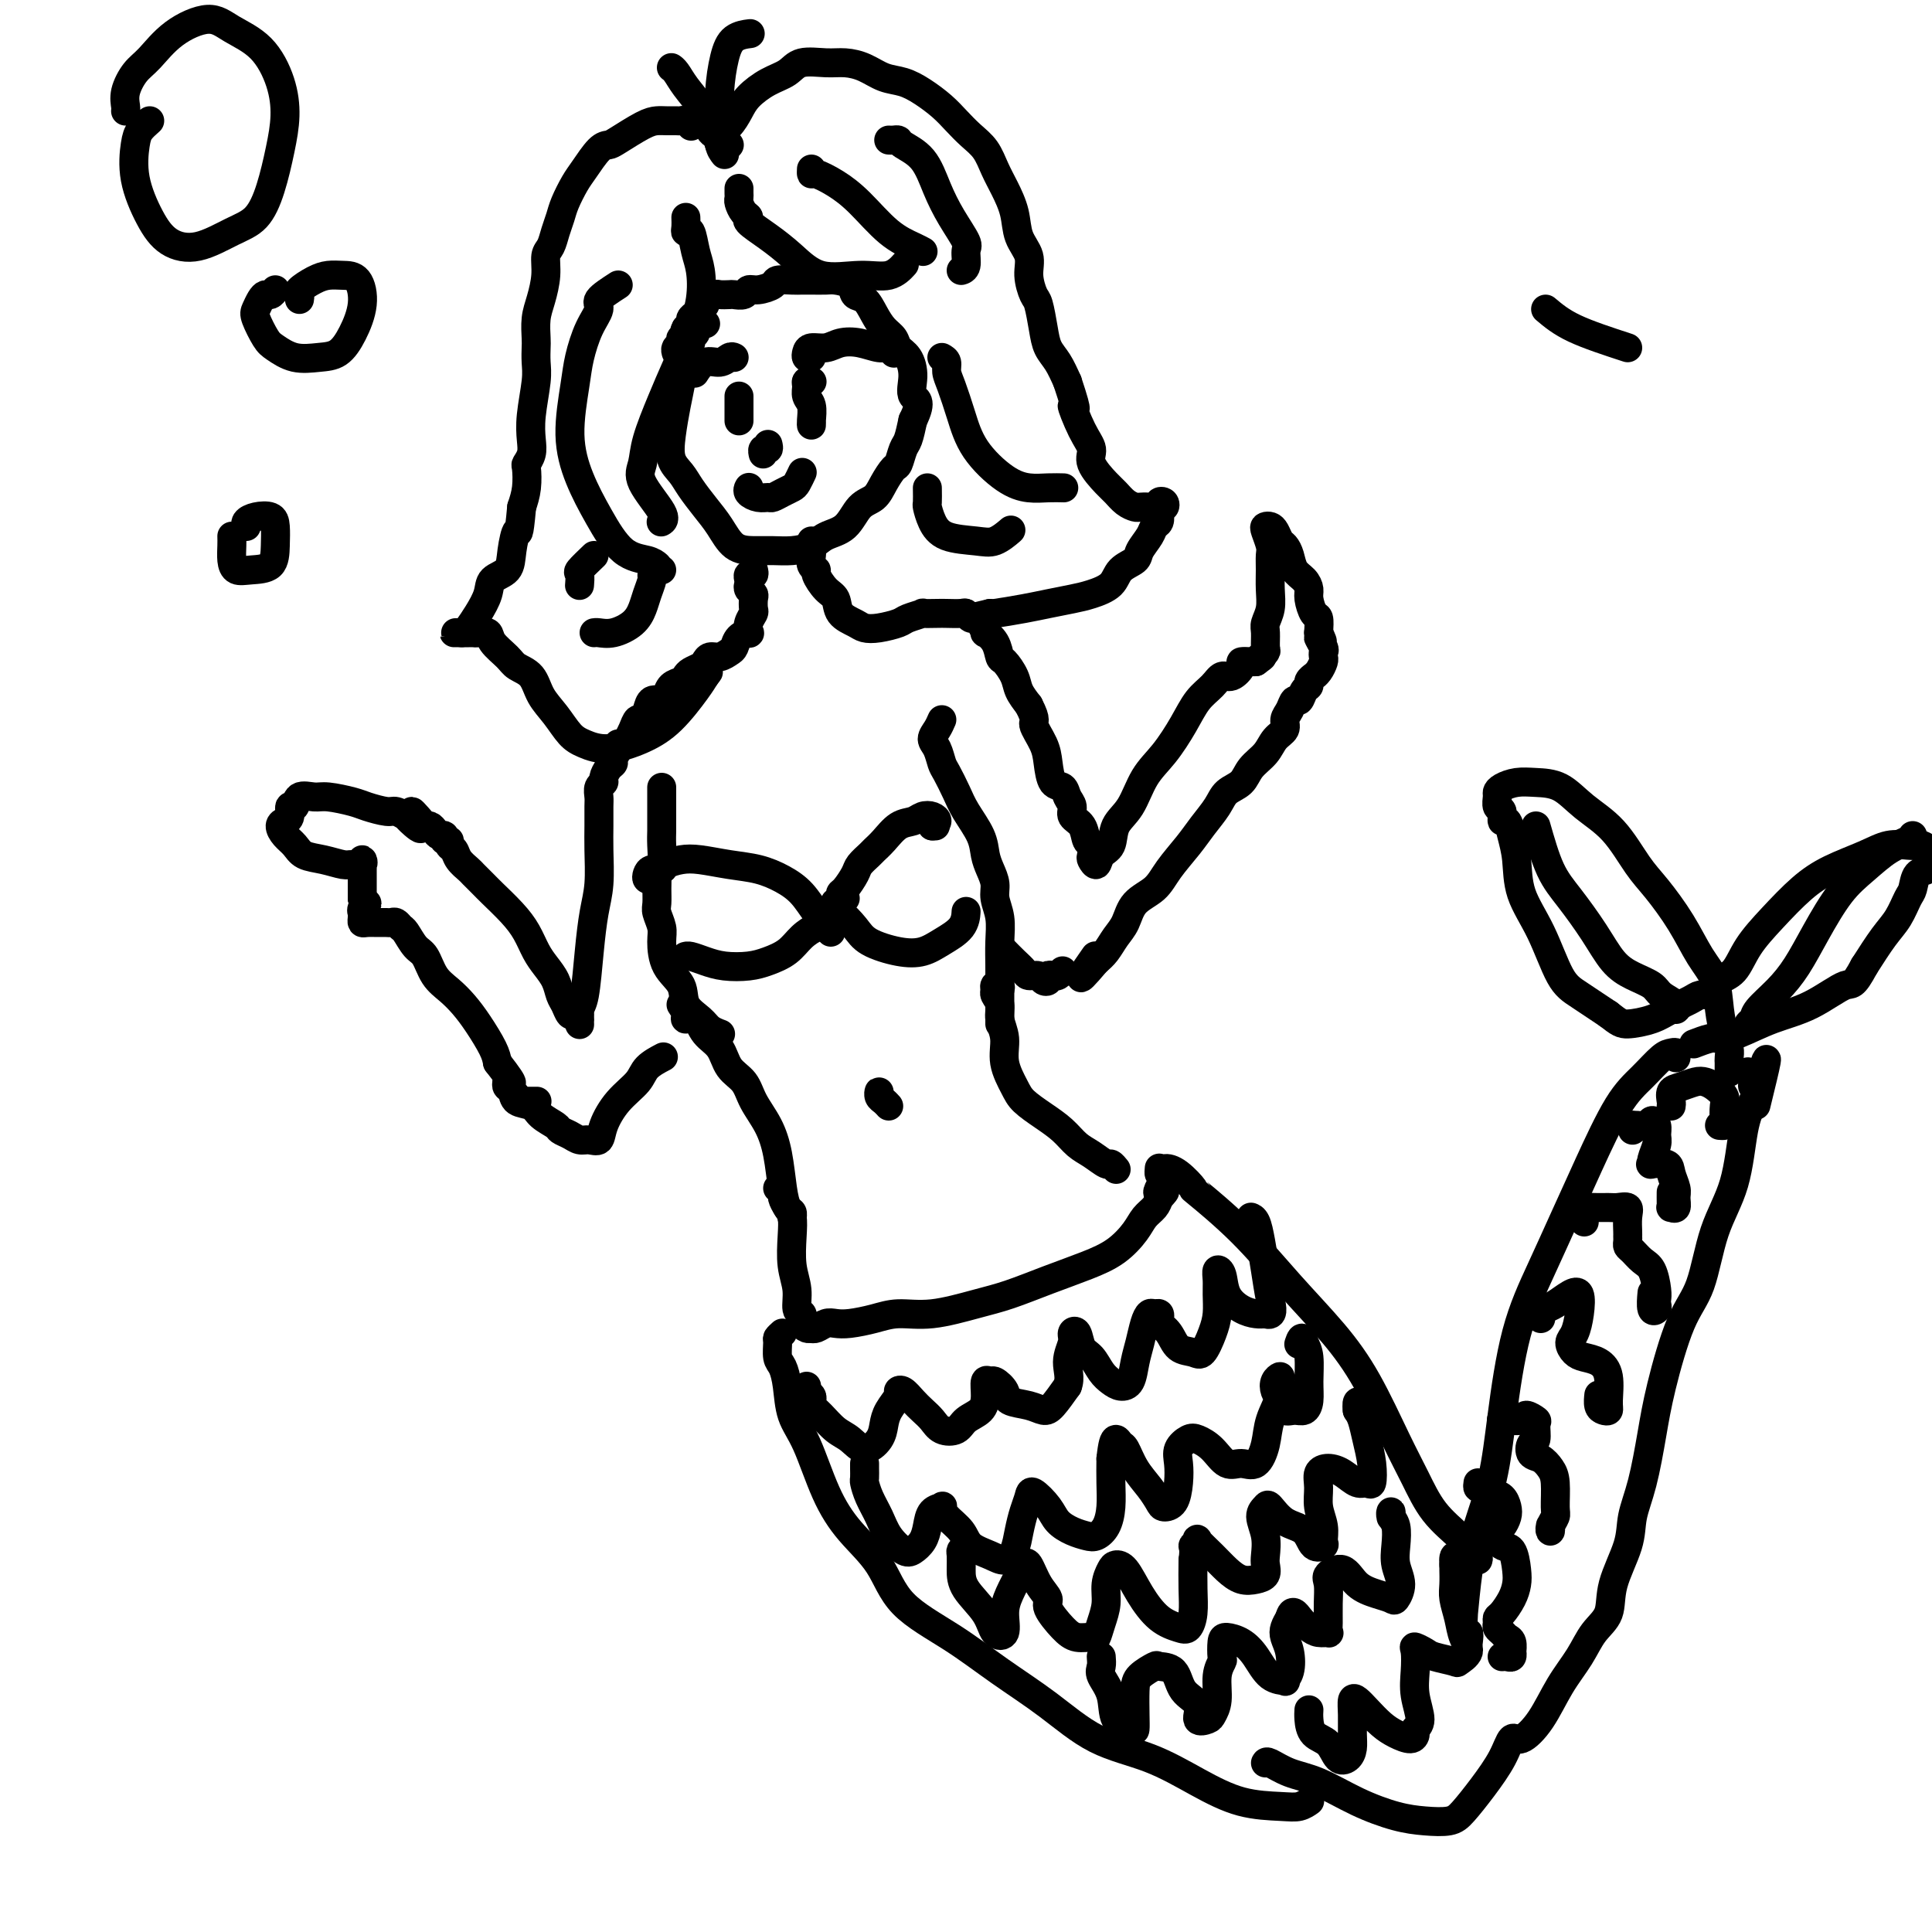 <svg viewBox='0 0 400 400' version='1.1' xmlns='http://www.w3.org/2000/svg' xmlns:xlink='http://www.w3.org/1999/xlink'><g fill='none' stroke='#000000' stroke-width='6' stroke-linecap='round' stroke-linejoin='round'><path d='M146,67c0.081,0.024 0.161,0.048 0,0c-0.161,-0.048 -0.564,-0.169 -1,0c-0.436,0.169 -0.904,0.627 -1,1c-0.096,0.373 0.182,0.661 0,1c-0.182,0.339 -0.822,0.728 -1,1c-0.178,0.272 0.107,0.427 0,1c-0.107,0.573 -0.605,1.564 -1,3c-0.395,1.436 -0.688,3.318 -1,5c-0.312,1.682 -0.642,3.163 -1,5c-0.358,1.837 -0.742,4.031 -1,6c-0.258,1.969 -0.389,3.712 0,5c0.389,1.288 1.300,2.121 2,3c0.700,0.879 1.191,1.805 2,3c0.809,1.195 1.938,2.660 3,4c1.062,1.340 2.058,2.556 3,4c0.942,1.444 1.831,3.117 3,4c1.169,0.883 2.619,0.976 4,1c1.381,0.024 2.694,-0.022 4,0c1.306,0.022 2.603,0.111 4,0c1.397,-0.111 2.892,-0.424 4,-1c1.108,-0.576 1.830,-1.417 3,-2c1.170,-0.583 2.790,-0.910 4,-2c1.210,-1.090 2.012,-2.945 3,-4c0.988,-1.055 2.163,-1.312 3,-2c0.837,-0.688 1.338,-1.807 2,-3c0.662,-1.193 1.487,-2.461 2,-3c0.513,-0.539 0.715,-0.351 1,-1c0.285,-0.649 0.654,-2.136 1,-3c0.346,-0.864 0.670,-1.104 1,-2c0.330,-0.896 0.665,-2.448 1,-4'/><path d='M189,87c2.158,-4.351 0.552,-4.230 0,-5c-0.552,-0.770 -0.049,-2.432 0,-4c0.049,-1.568 -0.357,-3.041 -1,-4c-0.643,-0.959 -1.523,-1.402 -2,-2c-0.477,-0.598 -0.552,-1.349 -1,-2c-0.448,-0.651 -1.270,-1.200 -2,-2c-0.730,-0.800 -1.368,-1.850 -2,-3c-0.632,-1.150 -1.256,-2.399 -2,-3c-0.744,-0.601 -1.606,-0.553 -2,-1c-0.394,-0.447 -0.318,-1.388 -1,-2c-0.682,-0.612 -2.121,-0.896 -3,-1c-0.879,-0.104 -1.199,-0.029 -2,0c-0.801,0.029 -2.083,0.010 -3,0c-0.917,-0.010 -1.471,-0.013 -2,0c-0.529,0.013 -1.035,0.041 -2,0c-0.965,-0.041 -2.390,-0.151 -3,0c-0.610,0.151 -0.405,0.562 -1,1c-0.595,0.438 -1.990,0.902 -3,1c-1.010,0.098 -1.637,-0.170 -2,0c-0.363,0.170 -0.463,0.777 -1,1c-0.537,0.223 -1.511,0.063 -2,0c-0.489,-0.063 -0.494,-0.028 -1,0c-0.506,0.028 -1.512,0.049 -2,0c-0.488,-0.049 -0.459,-0.168 -1,0c-0.541,0.168 -1.651,0.622 -2,1c-0.349,0.378 0.065,0.679 0,1c-0.065,0.321 -0.609,0.663 -1,1c-0.391,0.337 -0.631,0.668 -1,1c-0.369,0.332 -0.869,0.666 -1,1c-0.131,0.334 0.105,0.667 0,1c-0.105,0.333 -0.553,0.667 -1,1'/><path d='M142,68c-0.863,1.549 -0.021,1.921 0,2c0.021,0.079 -0.779,-0.136 -1,0c-0.221,0.136 0.137,0.624 0,1c-0.137,0.376 -0.768,0.640 -1,1c-0.232,0.360 -0.066,0.817 0,1c0.066,0.183 0.033,0.091 0,0'/><path d='M143,26c0.088,0.113 0.175,0.227 0,0c-0.175,-0.227 -0.613,-0.793 -1,-1c-0.387,-0.207 -0.723,-0.054 -1,0c-0.277,0.054 -0.494,0.011 -1,0c-0.506,-0.011 -1.301,0.011 -2,0c-0.699,-0.011 -1.303,-0.055 -2,0c-0.697,0.055 -1.489,0.210 -3,1c-1.511,0.790 -3.741,2.216 -5,3c-1.259,0.784 -1.545,0.927 -2,1c-0.455,0.073 -1.077,0.077 -2,1c-0.923,0.923 -2.145,2.764 -3,4c-0.855,1.236 -1.342,1.868 -2,3c-0.658,1.132 -1.487,2.763 -2,4c-0.513,1.237 -0.711,2.080 -1,3c-0.289,0.920 -0.669,1.919 -1,3c-0.331,1.081 -0.614,2.245 -1,3c-0.386,0.755 -0.874,1.102 -1,2c-0.126,0.898 0.110,2.347 0,4c-0.110,1.653 -0.566,3.509 -1,5c-0.434,1.491 -0.847,2.615 -1,4c-0.153,1.385 -0.045,3.030 0,4c0.045,0.970 0.026,1.263 0,2c-0.026,0.737 -0.058,1.916 0,3c0.058,1.084 0.208,2.074 0,4c-0.208,1.926 -0.774,4.790 -1,7c-0.226,2.210 -0.112,3.767 0,5c0.112,1.233 0.223,2.143 0,3c-0.223,0.857 -0.782,1.663 -1,2c-0.218,0.337 -0.097,0.206 0,1c0.097,0.794 0.171,2.513 0,4c-0.171,1.487 -0.585,2.744 -1,4'/><path d='M108,105c-0.634,6.982 -0.718,4.937 -1,5c-0.282,0.063 -0.761,2.236 -1,4c-0.239,1.764 -0.239,3.120 -1,4c-0.761,0.880 -2.284,1.283 -3,2c-0.716,0.717 -0.625,1.747 -1,3c-0.375,1.253 -1.215,2.728 -2,4c-0.785,1.272 -1.514,2.341 -2,3c-0.486,0.659 -0.730,0.909 -1,1c-0.270,0.091 -0.567,0.024 -1,0c-0.433,-0.024 -1.002,-0.007 -1,0c0.002,0.007 0.577,0.002 1,0c0.423,-0.002 0.695,-0.002 1,0c0.305,0.002 0.643,0.005 1,0c0.357,-0.005 0.733,-0.020 1,0c0.267,0.020 0.427,0.075 1,0c0.573,-0.075 1.561,-0.278 2,0c0.439,0.278 0.329,1.039 1,2c0.671,0.961 2.122,2.122 3,3c0.878,0.878 1.183,1.475 2,2c0.817,0.525 2.146,0.980 3,2c0.854,1.020 1.233,2.604 2,4c0.767,1.396 1.922,2.604 3,4c1.078,1.396 2.079,2.981 3,4c0.921,1.019 1.763,1.472 3,2c1.237,0.528 2.870,1.130 5,1c2.130,-0.130 4.756,-0.994 7,-2c2.244,-1.006 4.104,-2.156 6,-4c1.896,-1.844 3.827,-4.384 5,-6c1.173,-1.616 1.586,-2.308 2,-3'/><path d='M146,140c1.167,-1.500 0.583,-0.750 0,0'/><path d='M151,30c-0.322,-0.050 -0.644,-0.099 -1,0c-0.356,0.099 -0.746,0.347 -1,0c-0.254,-0.347 -0.372,-1.290 0,-2c0.372,-0.710 1.233,-1.187 2,-2c0.767,-0.813 1.438,-1.963 2,-3c0.562,-1.037 1.014,-1.962 2,-3c0.986,-1.038 2.507,-2.187 4,-3c1.493,-0.813 2.958,-1.288 4,-2c1.042,-0.712 1.660,-1.662 3,-2c1.340,-0.338 3.400,-0.064 5,0c1.600,0.064 2.738,-0.083 4,0c1.262,0.083 2.648,0.395 4,1c1.352,0.605 2.669,1.502 4,2c1.331,0.498 2.677,0.598 4,1c1.323,0.402 2.623,1.107 4,2c1.377,0.893 2.830,1.975 4,3c1.170,1.025 2.056,1.995 3,3c0.944,1.005 1.945,2.046 3,3c1.055,0.954 2.165,1.823 3,3c0.835,1.177 1.394,2.663 2,4c0.606,1.337 1.258,2.523 2,4c0.742,1.477 1.575,3.243 2,5c0.425,1.757 0.442,3.504 1,5c0.558,1.496 1.655,2.742 2,4c0.345,1.258 -0.063,2.528 0,4c0.063,1.472 0.597,3.145 1,4c0.403,0.855 0.674,0.892 1,2c0.326,1.108 0.706,3.287 1,5c0.294,1.713 0.502,2.961 1,4c0.498,1.039 1.285,1.868 2,3c0.715,1.132 1.357,2.566 2,4'/><path d='M221,79c2.771,8.311 1.197,5.088 1,5c-0.197,-0.088 0.983,2.959 2,5c1.017,2.041 1.872,3.075 2,4c0.128,0.925 -0.470,1.740 0,3c0.470,1.260 2.009,2.965 3,4c0.991,1.035 1.434,1.402 2,2c0.566,0.598 1.256,1.429 2,2c0.744,0.571 1.543,0.881 2,1c0.457,0.119 0.571,0.045 1,0c0.429,-0.045 1.174,-0.061 2,0c0.826,0.061 1.734,0.198 2,0c0.266,-0.198 -0.111,-0.731 0,-1c0.111,-0.269 0.710,-0.276 1,0c0.290,0.276 0.271,0.833 0,1c-0.271,0.167 -0.792,-0.055 -1,0c-0.208,0.055 -0.101,0.389 0,1c0.101,0.611 0.198,1.501 0,2c-0.198,0.499 -0.690,0.608 -1,1c-0.310,0.392 -0.437,1.067 -1,2c-0.563,0.933 -1.560,2.123 -2,3c-0.440,0.877 -0.321,1.439 -1,2c-0.679,0.561 -2.155,1.120 -3,2c-0.845,0.880 -1.059,2.081 -2,3c-0.941,0.919 -2.610,1.556 -4,2c-1.390,0.444 -2.502,0.693 -4,1c-1.498,0.307 -3.381,0.670 -5,1c-1.619,0.330 -2.974,0.627 -5,1c-2.026,0.373 -4.722,0.821 -6,1c-1.278,0.179 -1.139,0.090 -1,0'/><path d='M205,127c-4.167,1.000 -2.083,0.500 0,0'/><path d='M156,118c0.113,0.447 0.225,0.893 0,1c-0.225,0.107 -0.789,-0.126 -1,0c-0.211,0.126 -0.071,0.610 0,1c0.071,0.390 0.071,0.686 0,1c-0.071,0.314 -0.214,0.647 0,1c0.214,0.353 0.786,0.727 1,1c0.214,0.273 0.071,0.445 0,1c-0.071,0.555 -0.070,1.493 0,2c0.070,0.507 0.208,0.583 0,1c-0.208,0.417 -0.763,1.176 -1,2c-0.237,0.824 -0.157,1.712 0,2c0.157,0.288 0.390,-0.024 0,0c-0.390,0.024 -1.404,0.384 -2,1c-0.596,0.616 -0.776,1.489 -1,2c-0.224,0.511 -0.493,0.662 -1,1c-0.507,0.338 -1.253,0.864 -2,1c-0.747,0.136 -1.496,-0.118 -2,0c-0.504,0.118 -0.764,0.609 -1,1c-0.236,0.391 -0.448,0.681 -1,1c-0.552,0.319 -1.443,0.666 -2,1c-0.557,0.334 -0.778,0.654 -1,1c-0.222,0.346 -0.444,0.718 -1,1c-0.556,0.282 -1.444,0.473 -2,1c-0.556,0.527 -0.779,1.389 -1,2c-0.221,0.611 -0.440,0.971 -1,1c-0.560,0.029 -1.459,-0.274 -2,0c-0.541,0.274 -0.722,1.123 -1,2c-0.278,0.877 -0.652,1.781 -1,2c-0.348,0.219 -0.671,-0.249 -1,0c-0.329,0.249 -0.666,1.214 -1,2c-0.334,0.786 -0.667,1.393 -1,2'/><path d='M130,153c-1.244,1.432 -1.853,1.013 -2,1c-0.147,-0.013 0.167,0.382 0,1c-0.167,0.618 -0.814,1.461 -1,2c-0.186,0.539 0.090,0.773 0,1c-0.090,0.227 -0.546,0.445 -1,1c-0.454,0.555 -0.906,1.445 -1,2c-0.094,0.555 0.171,0.773 0,1c-0.171,0.227 -0.778,0.462 -1,1c-0.222,0.538 -0.059,1.378 0,2c0.059,0.622 0.013,1.027 0,2c-0.013,0.973 0.008,2.513 0,4c-0.008,1.487 -0.043,2.920 0,5c0.043,2.080 0.166,4.808 0,7c-0.166,2.192 -0.619,3.849 -1,6c-0.381,2.151 -0.691,4.796 -1,8c-0.309,3.204 -0.619,6.967 -1,9c-0.381,2.033 -0.834,2.335 -1,3c-0.166,0.665 -0.044,1.694 0,2c0.044,0.306 0.012,-0.110 0,0c-0.012,0.110 -0.003,0.746 0,1c0.003,0.254 0.002,0.127 0,0'/><path d='M168,112c0.002,0.325 0.005,0.651 0,1c-0.005,0.349 -0.017,0.722 0,1c0.017,0.278 0.063,0.463 0,1c-0.063,0.537 -0.234,1.427 0,2c0.234,0.573 0.873,0.828 1,1c0.127,0.172 -0.257,0.259 0,1c0.257,0.741 1.157,2.135 2,3c0.843,0.865 1.631,1.199 2,2c0.369,0.801 0.319,2.068 1,3c0.681,0.932 2.092,1.529 3,2c0.908,0.471 1.313,0.816 2,1c0.687,0.184 1.656,0.207 3,0c1.344,-0.207 3.064,-0.644 4,-1c0.936,-0.356 1.089,-0.631 2,-1c0.911,-0.369 2.580,-0.831 3,-1c0.420,-0.169 -0.410,-0.046 0,0c0.410,0.046 2.060,0.016 3,0c0.940,-0.016 1.169,-0.019 2,0c0.831,0.019 2.264,0.059 3,0c0.736,-0.059 0.776,-0.218 1,0c0.224,0.218 0.633,0.814 1,1c0.367,0.186 0.694,-0.036 1,0c0.306,0.036 0.593,0.332 1,1c0.407,0.668 0.934,1.707 1,2c0.066,0.293 -0.329,-0.161 0,0c0.329,0.161 1.383,0.938 2,2c0.617,1.062 0.798,2.409 1,3c0.202,0.591 0.425,0.426 1,1c0.575,0.574 1.501,1.885 2,3c0.499,1.115 0.571,2.033 1,3c0.429,0.967 1.214,1.984 2,3'/><path d='M213,146c1.821,3.496 0.873,3.236 1,4c0.127,0.764 1.329,2.550 2,4c0.671,1.450 0.811,2.562 1,4c0.189,1.438 0.427,3.201 1,4c0.573,0.799 1.481,0.636 2,1c0.519,0.364 0.650,1.257 1,2c0.350,0.743 0.921,1.336 1,2c0.079,0.664 -0.332,1.400 0,2c0.332,0.600 1.409,1.063 2,2c0.591,0.937 0.698,2.348 1,3c0.302,0.652 0.801,0.547 1,1c0.199,0.453 0.099,1.466 0,2c-0.099,0.534 -0.197,0.590 0,1c0.197,0.410 0.689,1.175 1,1c0.311,-0.175 0.442,-1.292 1,-2c0.558,-0.708 1.545,-1.009 2,-2c0.455,-0.991 0.380,-2.672 1,-4c0.620,-1.328 1.937,-2.302 3,-4c1.063,-1.698 1.874,-4.121 3,-6c1.126,-1.879 2.567,-3.215 4,-5c1.433,-1.785 2.859,-4.017 4,-6c1.141,-1.983 1.998,-3.715 3,-5c1.002,-1.285 2.147,-2.124 3,-3c0.853,-0.876 1.412,-1.790 2,-2c0.588,-0.210 1.205,0.283 2,0c0.795,-0.283 1.770,-1.344 2,-2c0.230,-0.656 -0.284,-0.907 0,-1c0.284,-0.093 1.367,-0.026 2,0c0.633,0.026 0.817,0.013 1,0'/><path d='M260,137c2.089,-1.467 1.311,-1.133 1,-1c-0.311,0.133 -0.156,0.067 0,0'/><path d='M120,210c-0.333,-0.050 -0.666,-0.099 -1,0c-0.334,0.099 -0.670,0.347 -1,0c-0.330,-0.347 -0.655,-1.288 -1,-2c-0.345,-0.712 -0.711,-1.194 -1,-2c-0.289,-0.806 -0.502,-1.937 -1,-3c-0.498,-1.063 -1.282,-2.060 -2,-3c-0.718,-0.940 -1.371,-1.823 -2,-3c-0.629,-1.177 -1.233,-2.648 -2,-4c-0.767,-1.352 -1.696,-2.585 -3,-4c-1.304,-1.415 -2.983,-3.012 -4,-4c-1.017,-0.988 -1.371,-1.368 -2,-2c-0.629,-0.632 -1.531,-1.517 -2,-2c-0.469,-0.483 -0.503,-0.564 -1,-1c-0.497,-0.436 -1.458,-1.226 -2,-2c-0.542,-0.774 -0.666,-1.532 -1,-2c-0.334,-0.468 -0.877,-0.647 -1,-1c-0.123,-0.353 0.174,-0.882 0,-1c-0.174,-0.118 -0.820,0.175 -1,0c-0.180,-0.175 0.106,-0.817 0,-1c-0.106,-0.183 -0.603,0.095 -1,0c-0.397,-0.095 -0.694,-0.561 -1,-1c-0.306,-0.439 -0.621,-0.849 -1,-1c-0.379,-0.151 -0.823,-0.043 -1,0c-0.177,0.043 -0.089,0.022 0,0'/><path d='M88,171c-5.064,-5.984 -1.725,-1.445 -1,0c0.725,1.445 -1.164,-0.204 -2,-1c-0.836,-0.796 -0.619,-0.738 -1,-1c-0.381,-0.262 -1.358,-0.845 -2,-1c-0.642,-0.155 -0.947,0.117 -2,0c-1.053,-0.117 -2.853,-0.622 -4,-1c-1.147,-0.378 -1.641,-0.629 -3,-1c-1.359,-0.371 -3.584,-0.861 -5,-1c-1.416,-0.139 -2.025,0.075 -3,0c-0.975,-0.075 -2.316,-0.437 -3,0c-0.684,0.437 -0.709,1.674 -1,2c-0.291,0.326 -0.846,-0.261 -1,0c-0.154,0.261 0.095,1.368 0,2c-0.095,0.632 -0.532,0.789 -1,1c-0.468,0.211 -0.965,0.476 -1,1c-0.035,0.524 0.393,1.307 1,2c0.607,0.693 1.394,1.296 2,2c0.606,0.704 1.032,1.510 2,2c0.968,0.490 2.480,0.662 4,1c1.520,0.338 3.048,0.840 4,1c0.952,0.160 1.327,-0.021 2,0c0.673,0.021 1.644,0.244 2,0c0.356,-0.244 0.095,-0.953 0,-1c-0.095,-0.047 -0.026,0.570 0,1c0.026,0.430 0.007,0.675 0,1c-0.007,0.325 -0.002,0.731 0,1c0.002,0.269 0.000,0.401 0,1c-0.000,0.599 -0.000,1.666 0,2c0.000,0.334 0.000,-0.064 0,0c-0.000,0.064 -0.000,0.590 0,1c0.000,0.410 0.000,0.705 0,1'/><path d='M75,186c0.287,1.265 1.005,0.927 1,1c-0.005,0.073 -0.733,0.558 -1,1c-0.267,0.442 -0.072,0.840 0,1c0.072,0.160 0.021,0.081 0,0c-0.021,-0.081 -0.013,-0.165 0,0c0.013,0.165 0.031,0.580 0,1c-0.031,0.420 -0.110,0.844 0,1c0.110,0.156 0.411,0.042 1,0c0.589,-0.042 1.467,-0.012 2,0c0.533,0.012 0.720,0.007 1,0c0.280,-0.007 0.652,-0.015 1,0c0.348,0.015 0.674,0.053 1,0c0.326,-0.053 0.654,-0.196 1,0c0.346,0.196 0.711,0.731 1,1c0.289,0.269 0.503,0.274 1,1c0.497,0.726 1.277,2.175 2,3c0.723,0.825 1.390,1.027 2,2c0.610,0.973 1.165,2.718 2,4c0.835,1.282 1.950,2.100 3,3c1.050,0.900 2.034,1.880 3,3c0.966,1.120 1.914,2.378 3,4c1.086,1.622 2.310,3.606 3,5c0.690,1.394 0.845,2.197 1,3'/><path d='M103,220c4.687,6.000 2.405,4.000 2,4c-0.405,0.000 1.068,2.000 2,3c0.932,1.000 1.322,1.000 2,1c0.678,0.000 1.644,0.000 2,0c0.356,-0.000 0.102,0.000 0,0c-0.102,0.000 -0.051,0.000 0,0'/><path d='M262,135c-0.536,0.527 -1.073,1.054 -1,1c0.073,-0.054 0.755,-0.688 1,-1c0.245,-0.312 0.051,-0.302 0,-1c-0.051,-0.698 0.039,-2.105 0,-3c-0.039,-0.895 -0.207,-1.279 0,-2c0.207,-0.721 0.788,-1.777 1,-3c0.212,-1.223 0.053,-2.611 0,-4c-0.053,-1.389 -0.001,-2.778 0,-4c0.001,-1.222 -0.049,-2.275 0,-3c0.049,-0.725 0.198,-1.120 0,-2c-0.198,-0.880 -0.744,-2.243 -1,-3c-0.256,-0.757 -0.223,-0.908 0,-1c0.223,-0.092 0.637,-0.125 1,0c0.363,0.125 0.674,0.407 1,1c0.326,0.593 0.668,1.495 1,2c0.332,0.505 0.653,0.611 1,1c0.347,0.389 0.719,1.062 1,2c0.281,0.938 0.470,2.143 1,3c0.530,0.857 1.400,1.366 2,2c0.600,0.634 0.932,1.394 1,2c0.068,0.606 -0.126,1.059 0,2c0.126,0.941 0.572,2.369 1,3c0.428,0.631 0.836,0.466 1,1c0.164,0.534 0.082,1.767 0,3'/><path d='M273,131c1.641,3.366 0.244,1.282 0,1c-0.244,-0.282 0.664,1.237 1,2c0.336,0.763 0.100,0.769 0,1c-0.100,0.231 -0.064,0.688 0,1c0.064,0.312 0.157,0.479 0,1c-0.157,0.521 -0.563,1.397 -1,2c-0.437,0.603 -0.905,0.934 -1,1c-0.095,0.066 0.182,-0.132 0,0c-0.182,0.132 -0.822,0.594 -1,1c-0.178,0.406 0.107,0.756 0,1c-0.107,0.244 -0.607,0.383 -1,1c-0.393,0.617 -0.678,1.713 -1,2c-0.322,0.287 -0.681,-0.233 -1,0c-0.319,0.233 -0.598,1.220 -1,2c-0.402,0.780 -0.927,1.352 -1,2c-0.073,0.648 0.305,1.371 0,2c-0.305,0.629 -1.293,1.165 -2,2c-0.707,0.835 -1.133,1.969 -2,3c-0.867,1.031 -2.175,1.959 -3,3c-0.825,1.041 -1.167,2.195 -2,3c-0.833,0.805 -2.155,1.261 -3,2c-0.845,0.739 -1.211,1.762 -2,3c-0.789,1.238 -2.001,2.690 -3,4c-0.999,1.310 -1.787,2.479 -3,4c-1.213,1.521 -2.853,3.393 -4,5c-1.147,1.607 -1.802,2.948 -3,4c-1.198,1.052 -2.940,1.815 -4,3c-1.060,1.185 -1.439,2.792 -2,4c-0.561,1.208 -1.305,2.018 -2,3c-0.695,0.982 -1.341,2.138 -2,3c-0.659,0.862 -1.329,1.431 -2,2'/><path d='M227,199c-5.667,6.689 -2.333,1.911 -1,0c1.333,-1.911 0.667,-0.956 0,0'/><path d='M137,163c-0.000,0.365 -0.000,0.731 0,1c0.000,0.269 0.000,0.442 0,1c-0.000,0.558 -0.000,1.502 0,2c0.000,0.498 0.001,0.549 0,1c-0.001,0.451 -0.004,1.301 0,2c0.004,0.699 0.015,1.248 0,2c-0.015,0.752 -0.057,1.709 0,3c0.057,1.291 0.212,2.916 0,4c-0.212,1.084 -0.790,1.626 -1,2c-0.210,0.374 -0.052,0.579 0,1c0.052,0.421 -0.000,1.058 0,2c0.000,0.942 0.053,2.187 0,3c-0.053,0.813 -0.214,1.192 0,2c0.214,0.808 0.801,2.043 1,3c0.199,0.957 0.011,1.635 0,3c-0.011,1.365 0.157,3.416 1,5c0.843,1.584 2.363,2.701 3,4c0.637,1.299 0.392,2.779 1,4c0.608,1.221 2.070,2.183 3,3c0.930,0.817 1.327,1.489 2,2c0.673,0.511 1.621,0.860 2,1c0.379,0.140 0.190,0.070 0,0'/><path d='M195,149c-0.286,0.658 -0.572,1.315 -1,2c-0.428,0.685 -0.998,1.397 -1,2c-0.002,0.603 0.565,1.097 1,2c0.435,0.903 0.740,2.215 1,3c0.260,0.785 0.475,1.042 1,2c0.525,0.958 1.359,2.616 2,4c0.641,1.384 1.090,2.495 2,4c0.910,1.505 2.281,3.403 3,5c0.719,1.597 0.785,2.894 1,4c0.215,1.106 0.579,2.020 1,3c0.421,0.980 0.897,2.025 1,3c0.103,0.975 -0.169,1.879 0,3c0.169,1.121 0.777,2.459 1,4c0.223,1.541 0.060,3.284 0,5c-0.060,1.716 -0.016,3.406 0,5c0.016,1.594 0.004,3.091 0,4c-0.004,0.909 -0.001,1.228 0,2c0.001,0.772 0.000,1.997 0,3c-0.000,1.003 -0.000,1.784 0,2c0.000,0.216 0.000,-0.134 0,0c-0.000,0.134 -0.000,0.753 0,1c0.000,0.247 0.000,0.124 0,0'/><path d='M135,182c-0.408,0.081 -0.815,0.163 -1,0c-0.185,-0.163 -0.146,-0.569 0,-1c0.146,-0.431 0.400,-0.887 1,-1c0.600,-0.113 1.548,0.116 2,0c0.452,-0.116 0.409,-0.579 1,-1c0.591,-0.421 1.816,-0.801 3,-1c1.184,-0.199 2.326,-0.217 4,0c1.674,0.217 3.880,0.670 6,1c2.120,0.330 4.154,0.536 6,1c1.846,0.464 3.504,1.185 5,2c1.496,0.815 2.832,1.725 4,3c1.168,1.275 2.169,2.916 3,4c0.831,1.084 1.491,1.610 2,2c0.509,0.390 0.868,0.643 1,1c0.132,0.357 0.038,0.816 0,1c-0.038,0.184 -0.019,0.092 0,0'/><path d='M143,198c-0.426,0.002 -0.852,0.003 -1,0c-0.148,-0.003 -0.019,-0.011 0,0c0.019,0.011 -0.074,0.042 0,0c0.074,-0.042 0.315,-0.157 1,0c0.685,0.157 1.814,0.587 3,1c1.186,0.413 2.428,0.809 4,1c1.572,0.191 3.474,0.177 5,0c1.526,-0.177 2.675,-0.518 4,-1c1.325,-0.482 2.827,-1.104 4,-2c1.173,-0.896 2.017,-2.066 3,-3c0.983,-0.934 2.106,-1.631 3,-2c0.894,-0.369 1.559,-0.410 2,-1c0.441,-0.590 0.658,-1.730 1,-2c0.342,-0.270 0.809,0.331 1,0c0.191,-0.331 0.106,-1.592 0,-2c-0.106,-0.408 -0.231,0.039 0,0c0.231,-0.039 0.820,-0.562 1,-1c0.180,-0.438 -0.050,-0.790 0,-1c0.050,-0.210 0.380,-0.279 1,-1c0.620,-0.721 1.530,-2.093 2,-3c0.470,-0.907 0.499,-1.350 1,-2c0.501,-0.650 1.475,-1.508 2,-2c0.525,-0.492 0.602,-0.619 1,-1c0.398,-0.381 1.118,-1.017 2,-2c0.882,-0.983 1.925,-2.313 3,-3c1.075,-0.687 2.180,-0.731 3,-1c0.820,-0.269 1.354,-0.763 2,-1c0.646,-0.237 1.405,-0.218 2,0c0.595,0.218 1.027,0.634 1,1c-0.027,0.366 -0.514,0.683 -1,1'/><path d='M193,171c1.167,0.000 0.583,0.000 0,0'/><path d='M175,186c-0.312,0.345 -0.624,0.690 -1,1c-0.376,0.310 -0.816,0.586 -1,1c-0.184,0.414 -0.112,0.966 0,1c0.112,0.034 0.263,-0.448 1,0c0.737,0.448 2.062,1.828 3,3c0.938,1.172 1.491,2.138 3,3c1.509,0.862 3.973,1.621 6,2c2.027,0.379 3.615,0.378 5,0c1.385,-0.378 2.567,-1.132 4,-2c1.433,-0.868 3.117,-1.849 4,-3c0.883,-1.151 0.967,-2.472 1,-3c0.033,-0.528 0.017,-0.264 0,0'/><path d='M141,208c0.473,0.712 0.946,1.424 1,2c0.054,0.576 -0.310,1.015 0,1c0.310,-0.015 1.294,-0.483 2,0c0.706,0.483 1.133,1.916 2,3c0.867,1.084 2.175,1.818 3,3c0.825,1.182 1.166,2.813 2,4c0.834,1.187 2.160,1.930 3,3c0.840,1.070 1.195,2.465 2,4c0.805,1.535 2.062,3.209 3,5c0.938,1.791 1.558,3.699 2,6c0.442,2.301 0.707,4.995 1,7c0.293,2.005 0.614,3.322 1,4c0.386,0.678 0.835,0.718 1,1c0.165,0.282 0.044,0.807 0,1c-0.044,0.193 -0.013,0.055 0,0c0.013,-0.055 0.006,-0.028 0,0'/><path d='M207,205c0.116,-0.397 0.231,-0.795 0,-1c-0.231,-0.205 -0.809,-0.218 -1,0c-0.191,0.218 0.006,0.669 0,1c-0.006,0.331 -0.213,0.544 0,1c0.213,0.456 0.848,1.154 1,2c0.152,0.846 -0.179,1.840 0,3c0.179,1.160 0.869,2.488 1,4c0.131,1.512 -0.296,3.209 0,5c0.296,1.791 1.314,3.677 2,5c0.686,1.323 1.040,2.083 2,3c0.960,0.917 2.527,1.991 4,3c1.473,1.009 2.853,1.954 4,3c1.147,1.046 2.062,2.193 3,3c0.938,0.807 1.897,1.274 3,2c1.103,0.726 2.348,1.711 3,2c0.652,0.289 0.711,-0.118 1,0c0.289,0.118 0.809,0.763 1,1c0.191,0.237 0.055,0.068 0,0c-0.055,-0.068 -0.027,-0.034 0,0'/><path d='M161,246c0.445,0.360 0.890,0.719 1,1c0.110,0.281 -0.115,0.482 0,1c0.115,0.518 0.571,1.351 1,2c0.429,0.649 0.832,1.113 1,2c0.168,0.887 0.101,2.199 0,4c-0.101,1.801 -0.237,4.093 0,6c0.237,1.907 0.847,3.428 1,5c0.153,1.572 -0.153,3.196 0,4c0.153,0.804 0.763,0.790 1,1c0.237,0.210 0.101,0.644 0,1c-0.101,0.356 -0.169,0.632 0,1c0.169,0.368 0.573,0.827 1,1c0.427,0.173 0.876,0.060 1,0c0.124,-0.060 -0.079,-0.068 0,0c0.079,0.068 0.439,0.212 1,0c0.561,-0.212 1.323,-0.779 2,-1c0.677,-0.221 1.268,-0.096 2,0c0.732,0.096 1.604,0.163 3,0c1.396,-0.163 3.315,-0.557 5,-1c1.685,-0.443 3.137,-0.937 5,-1c1.863,-0.063 4.139,0.303 7,0c2.861,-0.303 6.309,-1.276 9,-2c2.691,-0.724 4.626,-1.197 7,-2c2.374,-0.803 5.188,-1.934 8,-3c2.812,-1.066 5.622,-2.067 8,-3c2.378,-0.933 4.325,-1.797 6,-3c1.675,-1.203 3.078,-2.745 4,-4c0.922,-1.255 1.364,-2.222 2,-3c0.636,-0.778 1.468,-1.365 2,-2c0.532,-0.635 0.766,-1.317 1,-2'/><path d='M240,248c2.321,-2.333 0.625,-1.167 0,-1c-0.625,0.167 -0.179,-0.667 0,-1c0.179,-0.333 0.089,-0.167 0,0'/><path d='M162,276c-0.429,0.390 -0.858,0.780 -1,1c-0.142,0.220 0.002,0.270 0,1c-0.002,0.730 -0.150,2.139 0,3c0.150,0.861 0.598,1.172 1,2c0.402,0.828 0.759,2.173 1,4c0.241,1.827 0.368,4.138 1,6c0.632,1.862 1.770,3.276 3,6c1.230,2.724 2.552,6.757 4,10c1.448,3.243 3.023,5.695 5,8c1.977,2.305 4.356,4.462 6,7c1.644,2.538 2.553,5.456 5,8c2.447,2.544 6.433,4.713 10,7c3.567,2.287 6.716,4.691 10,7c3.284,2.309 6.703,4.524 10,7c3.297,2.476 6.472,5.213 10,7c3.528,1.787 7.410,2.623 11,4c3.590,1.377 6.889,3.293 10,5c3.111,1.707 6.035,3.203 9,4c2.965,0.797 5.970,0.894 8,1c2.030,0.106 3.085,0.221 4,0c0.915,-0.221 1.690,-0.777 2,-1c0.310,-0.223 0.155,-0.111 0,0'/><path d='M240,242c0.013,-0.145 0.026,-0.290 0,0c-0.026,0.290 -0.091,1.014 0,1c0.091,-0.014 0.337,-0.767 1,-1c0.663,-0.233 1.741,0.054 3,1c1.259,0.946 2.698,2.549 3,3c0.302,0.451 -0.532,-0.252 1,1c1.532,1.252 5.431,4.458 9,8c3.569,3.542 6.807,7.421 10,11c3.193,3.579 6.340,6.858 9,10c2.660,3.142 4.831,6.147 7,10c2.169,3.853 4.336,8.553 6,12c1.664,3.447 2.827,5.640 4,8c1.173,2.360 2.357,4.888 4,7c1.643,2.112 3.747,3.810 5,5c1.253,1.190 1.656,1.874 2,2c0.344,0.126 0.628,-0.306 1,0c0.372,0.306 0.831,1.352 1,2c0.169,0.648 0.048,0.900 0,1c-0.048,0.100 -0.024,0.050 0,0'/><path d='M304,340c0.115,-0.982 0.229,-1.964 0,-2c-0.229,-0.036 -0.803,0.875 -1,0c-0.197,-0.875 -0.019,-3.537 0,-4c0.019,-0.463 -0.123,1.274 0,0c0.123,-1.274 0.509,-5.560 1,-9c0.491,-3.440 1.085,-6.033 2,-9c0.915,-2.967 2.151,-6.309 3,-10c0.849,-3.691 1.309,-7.730 2,-13c0.691,-5.270 1.611,-11.770 3,-17c1.389,-5.230 3.245,-9.188 5,-13c1.755,-3.812 3.408,-7.477 5,-11c1.592,-3.523 3.123,-6.905 5,-11c1.877,-4.095 4.100,-8.902 6,-12c1.900,-3.098 3.476,-4.487 5,-6c1.524,-1.513 2.997,-3.151 4,-4c1.003,-0.849 1.537,-0.908 2,-1c0.463,-0.092 0.855,-0.217 1,0c0.145,0.217 0.041,0.776 0,1c-0.041,0.224 -0.021,0.112 0,0'/><path d='M262,365c0.101,-0.192 0.203,-0.385 1,0c0.797,0.385 2.291,1.346 4,2c1.709,0.654 3.634,0.999 6,2c2.366,1.001 5.174,2.657 8,4c2.826,1.343 5.669,2.374 8,3c2.331,0.626 4.151,0.847 6,1c1.849,0.153 3.728,0.239 5,0c1.272,-0.239 1.939,-0.804 3,-2c1.061,-1.196 2.517,-3.023 4,-5c1.483,-1.977 2.994,-4.102 4,-6c1.006,-1.898 1.508,-3.567 2,-4c0.492,-0.433 0.974,0.369 2,0c1.026,-0.369 2.598,-1.910 4,-4c1.402,-2.090 2.636,-4.730 4,-7c1.364,-2.270 2.860,-4.171 4,-6c1.140,-1.829 1.926,-3.586 3,-5c1.074,-1.414 2.437,-2.484 3,-4c0.563,-1.516 0.325,-3.477 1,-6c0.675,-2.523 2.262,-5.609 3,-8c0.738,-2.391 0.626,-4.088 1,-6c0.374,-1.912 1.234,-4.039 2,-7c0.766,-2.961 1.439,-6.757 2,-10c0.561,-3.243 1.011,-5.933 2,-10c0.989,-4.067 2.516,-9.511 4,-13c1.484,-3.489 2.925,-5.023 4,-8c1.075,-2.977 1.783,-7.396 3,-11c1.217,-3.604 2.943,-6.393 4,-10c1.057,-3.607 1.445,-8.030 2,-11c0.555,-2.970 1.278,-4.485 2,-6'/><path d='M363,228c4.852,-16.577 1.980,-5.019 1,-1c-0.980,4.019 -0.070,0.499 0,-1c0.070,-1.499 -0.699,-0.976 -1,-1c-0.301,-0.024 -0.132,-0.594 0,-1c0.132,-0.406 0.228,-0.648 0,-1c-0.228,-0.352 -0.779,-0.815 -1,-1c-0.221,-0.185 -0.110,-0.093 0,0'/><path d='M358,222c-0.002,-0.328 -0.003,-0.656 0,-1c0.003,-0.344 0.012,-0.705 0,-1c-0.012,-0.295 -0.043,-0.525 0,-1c0.043,-0.475 0.161,-1.195 0,-2c-0.161,-0.805 -0.600,-1.696 -1,-3c-0.400,-1.304 -0.760,-3.020 -1,-5c-0.240,-1.980 -0.359,-4.224 -1,-6c-0.641,-1.776 -1.804,-3.083 -3,-5c-1.196,-1.917 -2.427,-4.444 -4,-7c-1.573,-2.556 -3.490,-5.140 -5,-7c-1.510,-1.860 -2.612,-2.996 -4,-5c-1.388,-2.004 -3.060,-4.878 -5,-7c-1.940,-2.122 -4.148,-3.494 -6,-5c-1.852,-1.506 -3.348,-3.146 -5,-4c-1.652,-0.854 -3.462,-0.920 -5,-1c-1.538,-0.080 -2.806,-0.172 -4,0c-1.194,0.172 -2.316,0.608 -3,1c-0.684,0.392 -0.930,0.740 -1,1c-0.070,0.260 0.037,0.432 0,1c-0.037,0.568 -0.217,1.533 0,2c0.217,0.467 0.832,0.436 1,1c0.168,0.564 -0.112,1.723 0,2c0.112,0.277 0.616,-0.328 1,0c0.384,0.328 0.647,1.589 1,3c0.353,1.411 0.795,2.971 1,5c0.205,2.029 0.174,4.527 1,7c0.826,2.473 2.510,4.921 4,8c1.490,3.079 2.786,6.791 4,9c1.214,2.209 2.347,2.917 4,4c1.653,1.083 3.827,2.542 6,4'/><path d='M333,210c2.199,1.726 2.696,2.042 4,2c1.304,-0.042 3.414,-0.442 5,-1c1.586,-0.558 2.649,-1.274 4,-2c1.351,-0.726 2.989,-1.462 4,-2c1.011,-0.538 1.395,-0.878 2,-1c0.605,-0.122 1.431,-0.025 2,0c0.569,0.025 0.880,-0.021 1,0c0.120,0.021 0.050,0.111 0,0c-0.050,-0.111 -0.080,-0.422 0,-1c0.080,-0.578 0.271,-1.424 1,-2c0.729,-0.576 1.998,-0.881 3,-2c1.002,-1.119 1.737,-3.051 3,-5c1.263,-1.949 3.054,-3.913 5,-6c1.946,-2.087 4.048,-4.296 6,-6c1.952,-1.704 3.756,-2.901 6,-4c2.244,-1.099 4.930,-2.099 7,-3c2.070,-0.901 3.525,-1.703 5,-2c1.475,-0.297 2.969,-0.088 4,0c1.031,0.088 1.599,0.055 2,0c0.401,-0.055 0.637,-0.133 1,0c0.363,0.133 0.854,0.477 1,1c0.146,0.523 -0.054,1.227 0,2c0.054,0.773 0.363,1.617 0,2c-0.363,0.383 -1.398,0.305 -2,1c-0.602,0.695 -0.772,2.161 -1,3c-0.228,0.839 -0.515,1.050 -1,2c-0.485,0.950 -1.169,2.641 -2,4c-0.831,1.359 -1.809,2.388 -3,4c-1.191,1.612 -2.596,3.806 -4,6'/><path d='M386,200c-2.441,4.568 -2.545,3.487 -4,4c-1.455,0.513 -4.261,2.620 -7,4c-2.739,1.380 -5.410,2.034 -8,3c-2.590,0.966 -5.097,2.245 -7,3c-1.903,0.755 -3.201,0.986 -4,1c-0.799,0.014 -1.100,-0.188 -2,0c-0.900,0.188 -2.400,0.768 -3,1c-0.600,0.232 -0.300,0.116 0,0'/><path d='M182,227c0.022,-0.514 0.045,-1.027 0,-1c-0.045,0.027 -0.156,0.595 0,1c0.156,0.405 0.581,0.648 1,1c0.419,0.352 0.834,0.815 1,1c0.166,0.185 0.083,0.093 0,0'/><path d='M105,224c-0.105,0.365 -0.209,0.731 0,1c0.209,0.269 0.732,0.443 1,1c0.268,0.557 0.280,1.497 1,2c0.720,0.503 2.146,0.568 3,1c0.854,0.432 1.135,1.230 2,2c0.865,0.770 2.314,1.512 3,2c0.686,0.488 0.607,0.721 1,1c0.393,0.279 1.256,0.603 2,1c0.744,0.397 1.370,0.865 2,1c0.630,0.135 1.265,-0.064 2,0c0.735,0.064 1.571,0.390 2,0c0.429,-0.390 0.452,-1.495 1,-3c0.548,-1.505 1.622,-3.409 3,-5c1.378,-1.591 3.060,-2.870 4,-4c0.940,-1.130 1.138,-2.112 2,-3c0.862,-0.888 2.389,-1.682 3,-2c0.611,-0.318 0.305,-0.159 0,0'/><path d='M220,201c-0.342,0.415 -0.683,0.830 -1,1c-0.317,0.170 -0.609,0.094 -1,0c-0.391,-0.094 -0.882,-0.207 -1,0c-0.118,0.207 0.138,0.733 0,1c-0.138,0.267 -0.669,0.276 -1,0c-0.331,-0.276 -0.460,-0.838 -1,-1c-0.540,-0.162 -1.490,0.076 -2,0c-0.510,-0.076 -0.582,-0.465 -1,-1c-0.418,-0.535 -1.184,-1.216 -2,-2c-0.816,-0.784 -1.681,-1.673 -2,-2c-0.319,-0.327 -0.091,-0.094 0,0c0.091,0.094 0.046,0.047 0,0'/><path d='M152,74c-0.271,-0.129 -0.542,-0.258 -1,0c-0.458,0.258 -1.102,0.904 -2,1c-0.898,0.096 -2.049,-0.359 -3,0c-0.951,0.359 -1.700,1.531 -2,2c-0.300,0.469 -0.150,0.234 0,0'/><path d='M168,74c-0.412,0.081 -0.824,0.162 -1,0c-0.176,-0.162 -0.116,-0.566 0,-1c0.116,-0.434 0.289,-0.897 1,-1c0.711,-0.103 1.959,0.153 3,0c1.041,-0.153 1.876,-0.717 3,-1c1.124,-0.283 2.536,-0.286 4,0c1.464,0.286 2.980,0.860 4,1c1.020,0.140 1.544,-0.155 2,0c0.456,0.155 0.845,0.758 1,1c0.155,0.242 0.078,0.121 0,0'/><path d='M153,82c0.000,0.467 0.000,0.934 0,1c0.000,0.066 0.000,-0.270 0,0c0.000,0.270 0.000,1.144 0,2c-0.000,0.856 0.000,1.692 0,2c0.000,0.308 0.000,0.088 0,0c0.000,-0.088 0.000,-0.044 0,0'/><path d='M168,79c-0.417,0.000 -0.833,0.000 -1,0c-0.167,0.000 -0.083,0.000 0,0'/><path d='M168,79c0.115,0.017 0.231,0.034 0,0c-0.231,-0.034 -0.808,-0.118 -1,0c-0.192,0.118 0.001,0.439 0,1c-0.001,0.561 -0.196,1.362 0,2c0.196,0.638 0.785,1.113 1,2c0.215,0.887 0.058,2.186 0,3c-0.058,0.814 -0.016,1.142 0,1c0.016,-0.142 0.004,-0.755 0,-1c-0.004,-0.245 -0.002,-0.123 0,0'/><path d='M155,101c0.046,-0.082 0.091,-0.165 0,0c-0.091,0.165 -0.320,0.577 0,1c0.320,0.423 1.189,0.856 2,1c0.811,0.144 1.565,-0.002 2,0c0.435,0.002 0.551,0.151 1,0c0.449,-0.151 1.231,-0.601 2,-1c0.769,-0.399 1.526,-0.746 2,-1c0.474,-0.254 0.666,-0.415 1,-1c0.334,-0.585 0.810,-1.596 1,-2c0.190,-0.404 0.095,-0.202 0,0'/><path d='M159,92c0.113,0.452 0.226,0.905 0,1c-0.226,0.095 -0.792,-0.167 -1,0c-0.208,0.167 -0.060,0.762 0,1c0.060,0.238 0.030,0.119 0,0'/><path d='M153,39c-0.005,0.325 -0.011,0.651 0,1c0.011,0.349 0.038,0.722 0,1c-0.038,0.278 -0.143,0.461 0,1c0.143,0.539 0.532,1.434 1,2c0.468,0.566 1.013,0.804 1,1c-0.013,0.196 -0.585,0.349 0,1c0.585,0.651 2.326,1.798 4,3c1.674,1.202 3.279,2.458 5,4c1.721,1.542 3.558,3.369 6,4c2.442,0.631 5.490,0.066 8,0c2.510,-0.066 4.484,0.367 6,0c1.516,-0.367 2.576,-1.533 3,-2c0.424,-0.467 0.212,-0.233 0,0'/><path d='M168,35c-0.022,0.462 -0.044,0.925 0,1c0.044,0.075 0.154,-0.236 1,0c0.846,0.236 2.426,1.020 4,2c1.574,0.980 3.140,2.158 5,4c1.860,1.842 4.014,4.349 6,6c1.986,1.651 3.804,2.444 5,3c1.196,0.556 1.770,0.873 2,1c0.230,0.127 0.115,0.063 0,0'/><path d='M184,29c0.312,0.016 0.625,0.033 1,0c0.375,-0.033 0.813,-0.114 1,0c0.187,0.114 0.124,0.423 1,1c0.876,0.577 2.690,1.424 4,3c1.310,1.576 2.118,3.883 3,6c0.882,2.117 1.840,4.045 3,6c1.160,1.955 2.521,3.935 3,5c0.479,1.065 0.077,1.213 0,2c-0.077,0.787 0.172,2.212 0,3c-0.172,0.788 -0.763,0.939 -1,1c-0.237,0.061 -0.118,0.030 0,0'/><path d='M195,74c0.440,0.250 0.881,0.501 1,1c0.119,0.499 -0.083,1.247 0,2c0.083,0.753 0.451,1.512 1,3c0.549,1.488 1.280,3.705 2,6c0.720,2.295 1.430,4.667 3,7c1.570,2.333 4.001,4.625 6,6c1.999,1.375 3.567,1.832 5,2c1.433,0.168 2.732,0.045 4,0c1.268,-0.045 2.505,-0.013 3,0c0.495,0.013 0.247,0.006 0,0'/><path d='M192,101c0.017,1.223 0.034,2.446 0,3c-0.034,0.554 -0.120,0.437 0,1c0.120,0.563 0.446,1.804 1,3c0.554,1.196 1.336,2.348 3,3c1.664,0.652 4.209,0.804 6,1c1.791,0.196 2.828,0.437 4,0c1.172,-0.437 2.478,-1.554 3,-2c0.522,-0.446 0.261,-0.223 0,0'/><path d='M142,45c0.024,0.706 0.048,1.411 0,2c-0.048,0.589 -0.169,1.061 0,1c0.169,-0.061 0.629,-0.654 1,0c0.371,0.654 0.655,2.557 1,4c0.345,1.443 0.753,2.427 1,4c0.247,1.573 0.332,3.736 0,6c-0.332,2.264 -1.083,4.629 -2,7c-0.917,2.371 -2.001,4.746 -3,7c-0.999,2.254 -1.913,4.386 -3,7c-1.087,2.614 -2.348,5.709 -3,8c-0.652,2.291 -0.697,3.777 -1,5c-0.303,1.223 -0.865,2.184 0,4c0.865,1.816 3.156,4.489 4,6c0.844,1.511 0.241,1.860 0,2c-0.241,0.140 -0.121,0.070 0,0'/><path d='M128,59c-1.736,1.122 -3.473,2.245 -4,3c-0.527,0.755 0.155,1.143 0,2c-0.155,0.857 -1.147,2.183 -2,4c-0.853,1.817 -1.566,4.125 -2,6c-0.434,1.875 -0.589,3.318 -1,6c-0.411,2.682 -1.078,6.602 -1,10c0.078,3.398 0.900,6.273 2,9c1.100,2.727 2.477,5.305 4,8c1.523,2.695 3.192,5.506 5,7c1.808,1.494 3.756,1.672 5,2c1.244,0.328 1.784,0.808 2,1c0.216,0.192 0.108,0.096 0,0'/><path d='M137,118c-0.303,-0.102 -0.606,-0.204 -1,0c-0.394,0.204 -0.880,0.715 -1,1c-0.120,0.285 0.127,0.343 0,1c-0.127,0.657 -0.629,1.913 -1,3c-0.371,1.087 -0.611,2.004 -1,3c-0.389,0.996 -0.927,2.071 -2,3c-1.073,0.929 -2.679,1.713 -4,2c-1.321,0.287 -2.356,0.077 -3,0c-0.644,-0.077 -0.898,-0.022 -1,0c-0.102,0.022 -0.051,0.011 0,0'/><path d='M123,115c-1.268,1.214 -2.536,2.429 -3,3c-0.464,0.571 -0.125,0.500 0,1c0.125,0.500 0.036,1.571 0,2c-0.036,0.429 -0.018,0.214 0,0'/><path d='M149,29c-0.301,-0.341 -0.602,-0.681 -1,-1c-0.398,-0.319 -0.892,-0.615 -1,-1c-0.108,-0.385 0.172,-0.858 0,-1c-0.172,-0.142 -0.795,0.046 -1,0c-0.205,-0.046 0.008,-0.328 0,-1c-0.008,-0.672 -0.237,-1.735 -1,-3c-0.763,-1.265 -2.060,-2.731 -3,-4c-0.940,-1.269 -1.522,-2.342 -2,-3c-0.478,-0.658 -0.851,-0.902 -1,-1c-0.149,-0.098 -0.075,-0.049 0,0'/><path d='M150,32c-0.428,-0.556 -0.856,-1.112 -1,-2c-0.144,-0.888 -0.003,-2.108 0,-4c0.003,-1.892 -0.132,-4.454 0,-7c0.132,-2.546 0.530,-5.074 1,-7c0.470,-1.926 1.011,-3.249 2,-4c0.989,-0.751 2.425,-0.929 3,-1c0.575,-0.071 0.287,-0.036 0,0'/><path d='M167,287c-0.110,0.334 -0.221,0.669 0,1c0.221,0.331 0.772,0.659 1,1c0.228,0.341 0.133,0.695 0,1c-0.133,0.305 -0.304,0.560 0,1c0.304,0.440 1.083,1.065 2,2c0.917,0.935 1.972,2.179 3,3c1.028,0.821 2.028,1.221 3,2c0.972,0.779 1.914,1.939 3,2c1.086,0.061 2.315,-0.978 3,-2c0.685,-1.022 0.827,-2.027 1,-3c0.173,-0.973 0.378,-1.915 1,-3c0.622,-1.085 1.661,-2.313 2,-3c0.339,-0.687 -0.022,-0.834 0,-1c0.022,-0.166 0.427,-0.353 1,0c0.573,0.353 1.312,1.245 2,2c0.688,0.755 1.324,1.373 2,2c0.676,0.627 1.393,1.263 2,2c0.607,0.737 1.105,1.576 2,2c0.895,0.424 2.186,0.431 3,0c0.814,-0.431 1.150,-1.302 2,-2c0.850,-0.698 2.216,-1.222 3,-2c0.784,-0.778 0.988,-1.811 1,-3c0.012,-1.189 -0.168,-2.536 0,-3c0.168,-0.464 0.684,-0.045 1,0c0.316,0.045 0.430,-0.285 1,0c0.570,0.285 1.594,1.186 2,2c0.406,0.814 0.194,1.541 1,2c0.806,0.459 2.628,0.649 4,1c1.372,0.351 2.292,0.864 3,1c0.708,0.136 1.202,-0.104 2,-1c0.798,-0.896 1.899,-2.448 3,-4'/><path d='M221,287c0.709,-1.693 -0.018,-3.424 0,-5c0.018,-1.576 0.781,-2.995 1,-4c0.219,-1.005 -0.107,-1.594 0,-2c0.107,-0.406 0.648,-0.628 1,0c0.352,0.628 0.517,2.106 1,3c0.483,0.894 1.285,1.206 2,2c0.715,0.794 1.343,2.071 2,3c0.657,0.929 1.342,1.509 2,2c0.658,0.491 1.290,0.893 2,1c0.710,0.107 1.500,-0.080 2,-1c0.500,-0.920 0.711,-2.572 1,-4c0.289,-1.428 0.655,-2.632 1,-4c0.345,-1.368 0.667,-2.899 1,-4c0.333,-1.101 0.676,-1.771 1,-2c0.324,-0.229 0.629,-0.018 1,0c0.371,0.018 0.808,-0.156 1,0c0.192,0.156 0.138,0.644 0,1c-0.138,0.356 -0.361,0.582 0,1c0.361,0.418 1.304,1.028 2,2c0.696,0.972 1.143,2.305 2,3c0.857,0.695 2.125,0.752 3,1c0.875,0.248 1.359,0.688 2,0c0.641,-0.688 1.439,-2.504 2,-4c0.561,-1.496 0.886,-2.674 1,-4c0.114,-1.326 0.018,-2.802 0,-4c-0.018,-1.198 0.042,-2.118 0,-3c-0.042,-0.882 -0.188,-1.725 0,-2c0.188,-0.275 0.708,0.017 1,1c0.292,0.983 0.357,2.655 1,4c0.643,1.345 1.866,2.362 3,3c1.134,0.638 2.181,0.897 3,1c0.819,0.103 1.409,0.052 2,0'/><path d='M262,272c1.821,0.686 1.374,-1.098 1,-3c-0.374,-1.902 -0.675,-3.921 -1,-6c-0.325,-2.079 -0.675,-4.217 -1,-6c-0.325,-1.783 -0.626,-3.211 -1,-4c-0.374,-0.789 -0.821,-0.940 -1,-1c-0.179,-0.060 -0.089,-0.030 0,0'/><path d='M179,303c-0.005,0.209 -0.009,0.418 0,1c0.009,0.582 0.032,1.537 0,2c-0.032,0.463 -0.118,0.432 0,1c0.118,0.568 0.440,1.733 1,3c0.560,1.267 1.358,2.635 2,4c0.642,1.365 1.128,2.725 2,4c0.872,1.275 2.130,2.465 3,3c0.870,0.535 1.351,0.417 2,0c0.649,-0.417 1.466,-1.132 2,-2c0.534,-0.868 0.785,-1.888 1,-3c0.215,-1.112 0.393,-2.318 1,-3c0.607,-0.682 1.641,-0.842 2,-1c0.359,-0.158 0.042,-0.313 0,0c-0.042,0.313 0.191,1.094 1,2c0.809,0.906 2.195,1.937 3,3c0.805,1.063 1.028,2.158 2,3c0.972,0.842 2.694,1.432 4,2c1.306,0.568 2.196,1.113 3,1c0.804,-0.113 1.523,-0.884 2,-2c0.477,-1.116 0.712,-2.577 1,-4c0.288,-1.423 0.629,-2.806 1,-4c0.371,-1.194 0.774,-2.198 1,-3c0.226,-0.802 0.277,-1.402 1,-1c0.723,0.402 2.119,1.808 3,3c0.881,1.192 1.248,2.171 2,3c0.752,0.829 1.890,1.507 3,2c1.110,0.493 2.192,0.800 3,1c0.808,0.200 1.341,0.291 2,0c0.659,-0.291 1.445,-0.965 2,-2c0.555,-1.035 0.880,-2.433 1,-4c0.120,-1.567 0.034,-3.305 0,-5c-0.034,-1.695 -0.017,-3.348 0,-5'/><path d='M230,302c0.331,-3.130 0.658,-3.954 1,-4c0.342,-0.046 0.697,0.688 1,1c0.303,0.312 0.552,0.203 1,1c0.448,0.797 1.093,2.500 2,4c0.907,1.500 2.075,2.797 3,4c0.925,1.203 1.607,2.314 2,3c0.393,0.686 0.496,0.949 1,1c0.504,0.051 1.409,-0.109 2,-1c0.591,-0.891 0.867,-2.513 1,-4c0.133,-1.487 0.121,-2.839 0,-4c-0.121,-1.161 -0.353,-2.132 0,-3c0.353,-0.868 1.291,-1.635 2,-2c0.709,-0.365 1.191,-0.330 2,0c0.809,0.330 1.947,0.953 3,2c1.053,1.047 2.021,2.519 3,3c0.979,0.481 1.969,-0.027 3,0c1.031,0.027 2.104,0.589 3,0c0.896,-0.589 1.614,-2.330 2,-4c0.386,-1.670 0.440,-3.268 1,-5c0.560,-1.732 1.627,-3.596 2,-5c0.373,-1.404 0.050,-2.346 0,-3c-0.050,-0.654 0.171,-1.019 0,-1c-0.171,0.019 -0.734,0.421 -1,1c-0.266,0.579 -0.237,1.333 0,2c0.237,0.667 0.680,1.246 1,2c0.320,0.754 0.516,1.684 1,2c0.484,0.316 1.255,0.020 2,0c0.745,-0.020 1.465,0.238 2,0c0.535,-0.238 0.886,-0.971 1,-2c0.114,-1.029 -0.008,-2.354 0,-4c0.008,-1.646 0.145,-3.613 0,-5c-0.145,-1.387 -0.573,-2.193 -1,-3'/><path d='M270,278c-0.378,-1.867 -0.822,-0.533 -1,0c-0.178,0.533 -0.089,0.267 0,0'/><path d='M200,320c-0.423,0.377 -0.846,0.753 -1,1c-0.154,0.247 -0.040,0.364 0,1c0.040,0.636 0.004,1.792 0,3c-0.004,1.208 0.023,2.469 1,4c0.977,1.531 2.905,3.331 4,5c1.095,1.669 1.358,3.208 2,4c0.642,0.792 1.664,0.836 2,0c0.336,-0.836 -0.013,-2.553 0,-4c0.013,-1.447 0.387,-2.624 1,-4c0.613,-1.376 1.465,-2.951 2,-4c0.535,-1.049 0.754,-1.573 1,-2c0.246,-0.427 0.520,-0.756 1,0c0.480,0.756 1.167,2.599 2,4c0.833,1.401 1.813,2.361 2,3c0.187,0.639 -0.420,0.958 0,2c0.420,1.042 1.867,2.807 3,4c1.133,1.193 1.954,1.814 3,2c1.046,0.186 2.318,-0.064 3,0c0.682,0.064 0.774,0.441 1,0c0.226,-0.441 0.585,-1.702 1,-3c0.415,-1.298 0.887,-2.635 1,-4c0.113,-1.365 -0.133,-2.758 0,-4c0.133,-1.242 0.646,-2.334 1,-3c0.354,-0.666 0.549,-0.907 1,-1c0.451,-0.093 1.157,-0.037 2,1c0.843,1.037 1.823,3.055 3,5c1.177,1.945 2.550,3.817 4,5c1.450,1.183 2.977,1.676 4,2c1.023,0.324 1.542,0.479 2,0c0.458,-0.479 0.854,-1.590 1,-3c0.146,-1.410 0.042,-3.117 0,-5c-0.042,-1.883 -0.021,-3.941 0,-6'/><path d='M247,323c0.393,-2.795 -0.124,-2.782 0,-3c0.124,-0.218 0.890,-0.668 1,-1c0.110,-0.332 -0.434,-0.547 0,0c0.434,0.547 1.847,1.857 3,3c1.153,1.143 2.046,2.118 3,3c0.954,0.882 1.968,1.672 3,2c1.032,0.328 2.082,0.196 3,0c0.918,-0.196 1.706,-0.454 2,-1c0.294,-0.546 0.096,-1.379 0,-2c-0.096,-0.621 -0.091,-1.031 0,-2c0.091,-0.969 0.267,-2.498 0,-4c-0.267,-1.502 -0.976,-2.976 -1,-4c-0.024,-1.024 0.636,-1.598 1,-2c0.364,-0.402 0.431,-0.633 1,0c0.569,0.633 1.641,2.130 3,3c1.359,0.870 3.006,1.115 4,2c0.994,0.885 1.334,2.411 2,3c0.666,0.589 1.657,0.240 2,0c0.343,-0.240 0.038,-0.372 0,-1c-0.038,-0.628 0.191,-1.752 0,-3c-0.191,-1.248 -0.803,-2.620 -1,-4c-0.197,-1.380 0.020,-2.768 0,-4c-0.020,-1.232 -0.276,-2.306 0,-3c0.276,-0.694 1.083,-1.006 2,-1c0.917,0.006 1.945,0.330 3,1c1.055,0.670 2.136,1.685 3,2c0.864,0.315 1.511,-0.069 2,0c0.489,0.069 0.822,0.590 1,0c0.178,-0.590 0.202,-2.292 0,-4c-0.202,-1.708 -0.631,-3.421 -1,-5c-0.369,-1.579 -0.677,-3.022 -1,-4c-0.323,-0.978 -0.662,-1.489 -1,-2'/><path d='M281,292c-0.303,-2.656 0.441,-1.797 1,-1c0.559,0.797 0.933,1.533 1,2c0.067,0.467 -0.174,0.664 0,1c0.174,0.336 0.764,0.810 1,1c0.236,0.190 0.118,0.095 0,0'/><path d='M228,343c0.059,0.704 0.117,1.407 0,2c-0.117,0.593 -0.410,1.075 0,2c0.410,0.925 1.521,2.294 2,4c0.479,1.706 0.324,3.751 1,5c0.676,1.249 2.182,1.702 3,2c0.818,0.298 0.948,0.440 1,0c0.052,-0.440 0.025,-1.463 0,-3c-0.025,-1.537 -0.049,-3.588 0,-5c0.049,-1.412 0.171,-2.183 1,-3c0.829,-0.817 2.363,-1.678 3,-2c0.637,-0.322 0.375,-0.103 1,0c0.625,0.103 2.136,0.091 3,1c0.864,0.909 1.082,2.739 2,4c0.918,1.261 2.537,1.953 3,3c0.463,1.047 -0.231,2.451 0,3c0.231,0.549 1.386,0.245 2,0c0.614,-0.245 0.686,-0.431 1,-1c0.314,-0.569 0.868,-1.522 1,-3c0.132,-1.478 -0.159,-3.482 0,-5c0.159,-1.518 0.770,-2.548 1,-3c0.230,-0.452 0.081,-0.324 0,-1c-0.081,-0.676 -0.094,-2.157 0,-3c0.094,-0.843 0.296,-1.049 1,-1c0.704,0.049 1.911,0.354 3,1c1.089,0.646 2.061,1.633 3,3c0.939,1.367 1.846,3.114 3,4c1.154,0.886 2.554,0.911 3,1c0.446,0.089 -0.063,0.242 0,0c0.063,-0.242 0.699,-0.880 1,-2c0.301,-1.120 0.266,-2.723 0,-4c-0.266,-1.277 -0.764,-2.228 -1,-3c-0.236,-0.772 -0.210,-1.363 0,-2c0.210,-0.637 0.605,-1.318 1,-2'/><path d='M267,335c0.510,-2.116 1.285,-0.905 2,0c0.715,0.905 1.368,1.506 2,2c0.632,0.494 1.241,0.881 2,1c0.759,0.119 1.668,-0.030 2,0c0.332,0.030 0.086,0.241 0,0c-0.086,-0.241 -0.014,-0.932 0,-2c0.014,-1.068 -0.030,-2.511 0,-4c0.030,-1.489 0.136,-3.023 0,-4c-0.136,-0.977 -0.513,-1.397 0,-2c0.513,-0.603 1.916,-1.389 3,-1c1.084,0.389 1.850,1.953 3,3c1.150,1.047 2.683,1.579 4,2c1.317,0.421 2.419,0.732 3,1c0.581,0.268 0.640,0.493 1,0c0.360,-0.493 1.021,-1.704 1,-3c-0.021,-1.296 -0.724,-2.678 -1,-4c-0.276,-1.322 -0.127,-2.585 0,-4c0.127,-1.415 0.230,-2.981 0,-4c-0.230,-1.019 -0.794,-1.490 -1,-2c-0.206,-0.510 -0.056,-1.061 0,-1c0.056,0.061 0.016,0.732 0,1c-0.016,0.268 -0.008,0.134 0,0'/><path d='M271,354c-0.035,0.543 -0.069,1.085 0,2c0.069,0.915 0.243,2.201 1,3c0.757,0.799 2.098,1.110 3,2c0.902,0.890 1.366,2.360 2,3c0.634,0.640 1.437,0.452 2,0c0.563,-0.452 0.885,-1.166 1,-2c0.115,-0.834 0.022,-1.788 0,-3c-0.022,-1.212 0.028,-2.683 0,-4c-0.028,-1.317 -0.132,-2.480 0,-3c0.132,-0.520 0.501,-0.398 1,0c0.499,0.398 1.129,1.070 2,2c0.871,0.930 1.983,2.117 3,3c1.017,0.883 1.937,1.463 3,2c1.063,0.537 2.267,1.033 3,1c0.733,-0.033 0.995,-0.595 1,-1c0.005,-0.405 -0.247,-0.655 0,-1c0.247,-0.345 0.993,-0.787 1,-2c0.007,-1.213 -0.723,-3.198 -1,-5c-0.277,-1.802 -0.099,-3.422 0,-5c0.099,-1.578 0.118,-3.113 0,-4c-0.118,-0.887 -0.374,-1.126 0,-1c0.374,0.126 1.376,0.617 2,1c0.624,0.383 0.868,0.659 2,1c1.132,0.341 3.152,0.749 4,1c0.848,0.251 0.525,0.345 1,0c0.475,-0.345 1.749,-1.131 2,-2c0.251,-0.869 -0.521,-1.823 -1,-3c-0.479,-1.177 -0.664,-2.578 -1,-4c-0.336,-1.422 -0.822,-2.866 -1,-4c-0.178,-1.134 -0.048,-1.959 0,-3c0.048,-1.041 0.014,-2.297 0,-3c-0.014,-0.703 -0.007,-0.851 0,-1'/><path d='M301,324c-0.238,-3.012 0.667,-1.542 1,-1c0.333,0.542 0.095,0.155 0,0c-0.095,-0.155 -0.048,-0.077 0,0'/><path d='M306,307c-0.067,0.448 -0.134,0.897 0,1c0.134,0.103 0.467,-0.138 1,0c0.533,0.138 1.264,0.657 2,1c0.736,0.343 1.476,0.512 2,1c0.524,0.488 0.834,1.295 1,2c0.166,0.705 0.190,1.307 0,2c-0.190,0.693 -0.594,1.479 -1,2c-0.406,0.521 -0.813,0.779 -1,1c-0.187,0.221 -0.155,0.404 0,1c0.155,0.596 0.432,1.604 1,2c0.568,0.396 1.428,0.179 2,1c0.572,0.821 0.857,2.678 1,4c0.143,1.322 0.144,2.108 0,3c-0.144,0.892 -0.432,1.888 -1,3c-0.568,1.112 -1.417,2.339 -2,3c-0.583,0.661 -0.900,0.755 -1,1c-0.100,0.245 0.015,0.642 0,1c-0.015,0.358 -0.162,0.678 0,1c0.162,0.322 0.632,0.646 1,1c0.368,0.354 0.635,0.740 1,1c0.365,0.260 0.827,0.395 1,1c0.173,0.605 0.057,1.679 0,2c-0.057,0.321 -0.054,-0.110 0,0c0.054,0.110 0.159,0.761 0,1c-0.159,0.239 -0.581,0.064 -1,0c-0.419,-0.064 -0.834,-0.018 -1,0c-0.166,0.018 -0.083,0.009 0,0'/><path d='M313,294c-0.838,-0.003 -1.677,-0.005 -2,0c-0.323,0.005 -0.132,0.019 0,0c0.132,-0.019 0.203,-0.071 1,0c0.797,0.071 2.320,0.264 3,0c0.680,-0.264 0.519,-0.987 1,-1c0.481,-0.013 1.606,0.683 2,1c0.394,0.317 0.059,0.255 0,1c-0.059,0.745 0.159,2.296 0,3c-0.159,0.704 -0.694,0.559 -1,1c-0.306,0.441 -0.384,1.466 0,2c0.384,0.534 1.228,0.576 2,1c0.772,0.424 1.471,1.230 2,2c0.529,0.770 0.888,1.503 1,3c0.112,1.497 -0.023,3.756 0,5c0.023,1.244 0.202,1.471 0,2c-0.202,0.529 -0.786,1.358 -1,2c-0.214,0.642 -0.058,1.096 0,1c0.058,-0.096 0.016,-0.742 0,-1c-0.016,-0.258 -0.008,-0.129 0,0'/><path d='M319,273c-0.073,-0.325 -0.145,-0.651 0,-1c0.145,-0.349 0.509,-0.723 1,-1c0.491,-0.277 1.110,-0.457 2,-1c0.890,-0.543 2.052,-1.450 3,-2c0.948,-0.550 1.682,-0.743 2,0c0.318,0.743 0.220,2.423 0,4c-0.220,1.577 -0.561,3.051 -1,4c-0.439,0.949 -0.975,1.371 -1,2c-0.025,0.629 0.462,1.464 1,2c0.538,0.536 1.126,0.774 2,1c0.874,0.226 2.035,0.439 3,1c0.965,0.561 1.733,1.469 2,3c0.267,1.531 0.033,3.685 0,5c-0.033,1.315 0.135,1.792 0,2c-0.135,0.208 -0.572,0.149 -1,0c-0.428,-0.149 -0.846,-0.386 -1,-1c-0.154,-0.614 -0.044,-1.604 0,-2c0.044,-0.396 0.022,-0.198 0,0'/><path d='M328,253c0.039,-0.732 0.079,-1.464 0,-2c-0.079,-0.536 -0.276,-0.877 0,-1c0.276,-0.123 1.027,-0.028 2,0c0.973,0.028 2.170,-0.010 3,0c0.830,0.010 1.294,0.069 2,0c0.706,-0.069 1.653,-0.264 2,0c0.347,0.264 0.092,0.988 0,2c-0.092,1.012 -0.023,2.312 0,3c0.023,0.688 -0.002,0.765 0,1c0.002,0.235 0.032,0.627 0,1c-0.032,0.373 -0.124,0.726 0,1c0.124,0.274 0.464,0.469 1,1c0.536,0.531 1.268,1.399 2,2c0.732,0.601 1.465,0.934 2,2c0.535,1.066 0.872,2.863 1,4c0.128,1.137 0.048,1.614 0,2c-0.048,0.386 -0.065,0.681 0,1c0.065,0.319 0.213,0.663 0,1c-0.213,0.337 -0.788,0.668 -1,0c-0.212,-0.668 -0.061,-2.334 0,-3c0.061,-0.666 0.030,-0.333 0,0'/><path d='M338,234c0.016,-0.425 0.031,-0.850 0,-1c-0.031,-0.150 -0.110,-0.024 0,0c0.110,0.024 0.407,-0.054 1,0c0.593,0.054 1.480,0.240 2,0c0.520,-0.240 0.671,-0.905 1,-1c0.329,-0.095 0.835,0.381 1,1c0.165,0.619 -0.011,1.382 0,2c0.011,0.618 0.210,1.093 0,2c-0.210,0.907 -0.828,2.248 -1,3c-0.172,0.752 0.101,0.915 0,1c-0.101,0.085 -0.577,0.091 0,0c0.577,-0.091 2.208,-0.280 3,0c0.792,0.280 0.744,1.027 1,2c0.256,0.973 0.815,2.170 1,3c0.185,0.830 -0.003,1.292 0,2c0.003,0.708 0.197,1.660 0,2c-0.197,0.340 -0.785,0.066 -1,0c-0.215,-0.066 -0.058,0.075 0,0c0.058,-0.075 0.016,-0.366 0,-1c-0.016,-0.634 -0.004,-1.610 0,-2c0.004,-0.390 0.002,-0.195 0,0'/><path d='M346,229c0.040,-0.219 0.080,-0.437 0,-1c-0.080,-0.563 -0.279,-1.469 0,-2c0.279,-0.531 1.035,-0.686 2,-1c0.965,-0.314 2.140,-0.787 3,-1c0.860,-0.213 1.407,-0.166 2,0c0.593,0.166 1.232,0.451 2,1c0.768,0.549 1.666,1.363 2,2c0.334,0.637 0.103,1.099 0,2c-0.103,0.901 -0.079,2.242 0,3c0.079,0.758 0.214,0.935 0,1c-0.214,0.065 -0.775,0.019 -1,0c-0.225,-0.019 -0.112,-0.009 0,0'/><path d='M318,171c0.941,3.294 1.881,6.587 3,9c1.119,2.413 2.415,3.945 4,6c1.585,2.055 3.459,4.633 5,7c1.541,2.367 2.750,4.521 4,6c1.250,1.479 2.541,2.281 4,3c1.459,0.719 3.084,1.356 4,2c0.916,0.644 1.122,1.296 2,2c0.878,0.704 2.429,1.459 3,2c0.571,0.541 0.163,0.869 0,1c-0.163,0.131 -0.082,0.066 0,0'/><path d='M362,213c-0.108,-0.345 -0.217,-0.691 0,-1c0.217,-0.309 0.759,-0.582 1,-1c0.241,-0.418 0.181,-0.982 1,-2c0.819,-1.018 2.518,-2.491 4,-4c1.482,-1.509 2.748,-3.055 4,-5c1.252,-1.945 2.489,-4.289 4,-7c1.511,-2.711 3.294,-5.788 5,-8c1.706,-2.212 3.333,-3.560 5,-5c1.667,-1.440 3.375,-2.974 5,-4c1.625,-1.026 3.168,-1.546 4,-2c0.832,-0.454 0.952,-0.844 1,-1c0.048,-0.156 0.024,-0.078 0,0'/><path d='M337,72c-4.083,-1.333 -8.167,-2.667 -11,-4c-2.833,-1.333 -4.417,-2.667 -6,-4'/><path d='M57,60c-0.333,0.439 -0.665,0.878 -1,1c-0.335,0.122 -0.672,-0.073 -1,0c-0.328,0.073 -0.647,0.414 -1,1c-0.353,0.586 -0.739,1.418 -1,2c-0.261,0.582 -0.398,0.913 0,2c0.398,1.087 1.331,2.931 2,4c0.669,1.069 1.074,1.362 2,2c0.926,0.638 2.371,1.621 4,2c1.629,0.379 3.440,0.154 5,0c1.560,-0.154 2.868,-0.237 4,-1c1.132,-0.763 2.088,-2.205 3,-4c0.912,-1.795 1.781,-3.943 2,-6c0.219,-2.057 -0.212,-4.023 -1,-5c-0.788,-0.977 -1.934,-0.967 -3,-1c-1.066,-0.033 -2.051,-0.110 -3,0c-0.949,0.110 -1.862,0.408 -3,1c-1.138,0.592 -2.501,1.478 -3,2c-0.499,0.522 -0.134,0.679 0,1c0.134,0.321 0.038,0.806 0,1c-0.038,0.194 -0.019,0.097 0,0'/><path d='M31,25c-0.750,0.663 -1.501,1.326 -2,2c-0.499,0.674 -0.748,1.360 -1,3c-0.252,1.640 -0.508,4.234 0,7c0.508,2.766 1.781,5.705 3,8c1.219,2.295 2.385,3.948 4,5c1.615,1.052 3.679,1.505 6,1c2.321,-0.505 4.899,-1.967 7,-3c2.101,-1.033 3.725,-1.638 5,-3c1.275,-1.362 2.202,-3.480 3,-6c0.798,-2.520 1.466,-5.440 2,-8c0.534,-2.560 0.933,-4.758 1,-7c0.067,-2.242 -0.196,-4.527 -1,-7c-0.804,-2.473 -2.147,-5.133 -4,-7c-1.853,-1.867 -4.215,-2.941 -6,-4c-1.785,-1.059 -2.994,-2.103 -5,-2c-2.006,0.103 -4.811,1.355 -7,3c-2.189,1.645 -3.764,3.684 -5,5c-1.236,1.316 -2.135,1.908 -3,3c-0.865,1.092 -1.696,2.685 -2,4c-0.304,1.315 -0.082,2.354 0,3c0.082,0.646 0.023,0.899 0,1c-0.023,0.101 -0.012,0.051 0,0'/><path d='M48,111c0.014,0.566 0.028,1.132 0,2c-0.028,0.868 -0.099,2.039 0,3c0.099,0.961 0.367,1.712 1,2c0.633,0.288 1.633,0.112 3,0c1.367,-0.112 3.103,-0.160 4,-1c0.897,-0.840 0.954,-2.471 1,-4c0.046,-1.529 0.079,-2.956 0,-4c-0.079,-1.044 -0.270,-1.705 -1,-2c-0.730,-0.295 -2.000,-0.223 -3,0c-1.000,0.223 -1.731,0.599 -2,1c-0.269,0.401 -0.077,0.829 0,1c0.077,0.171 0.038,0.086 0,0'/></g>
</svg>